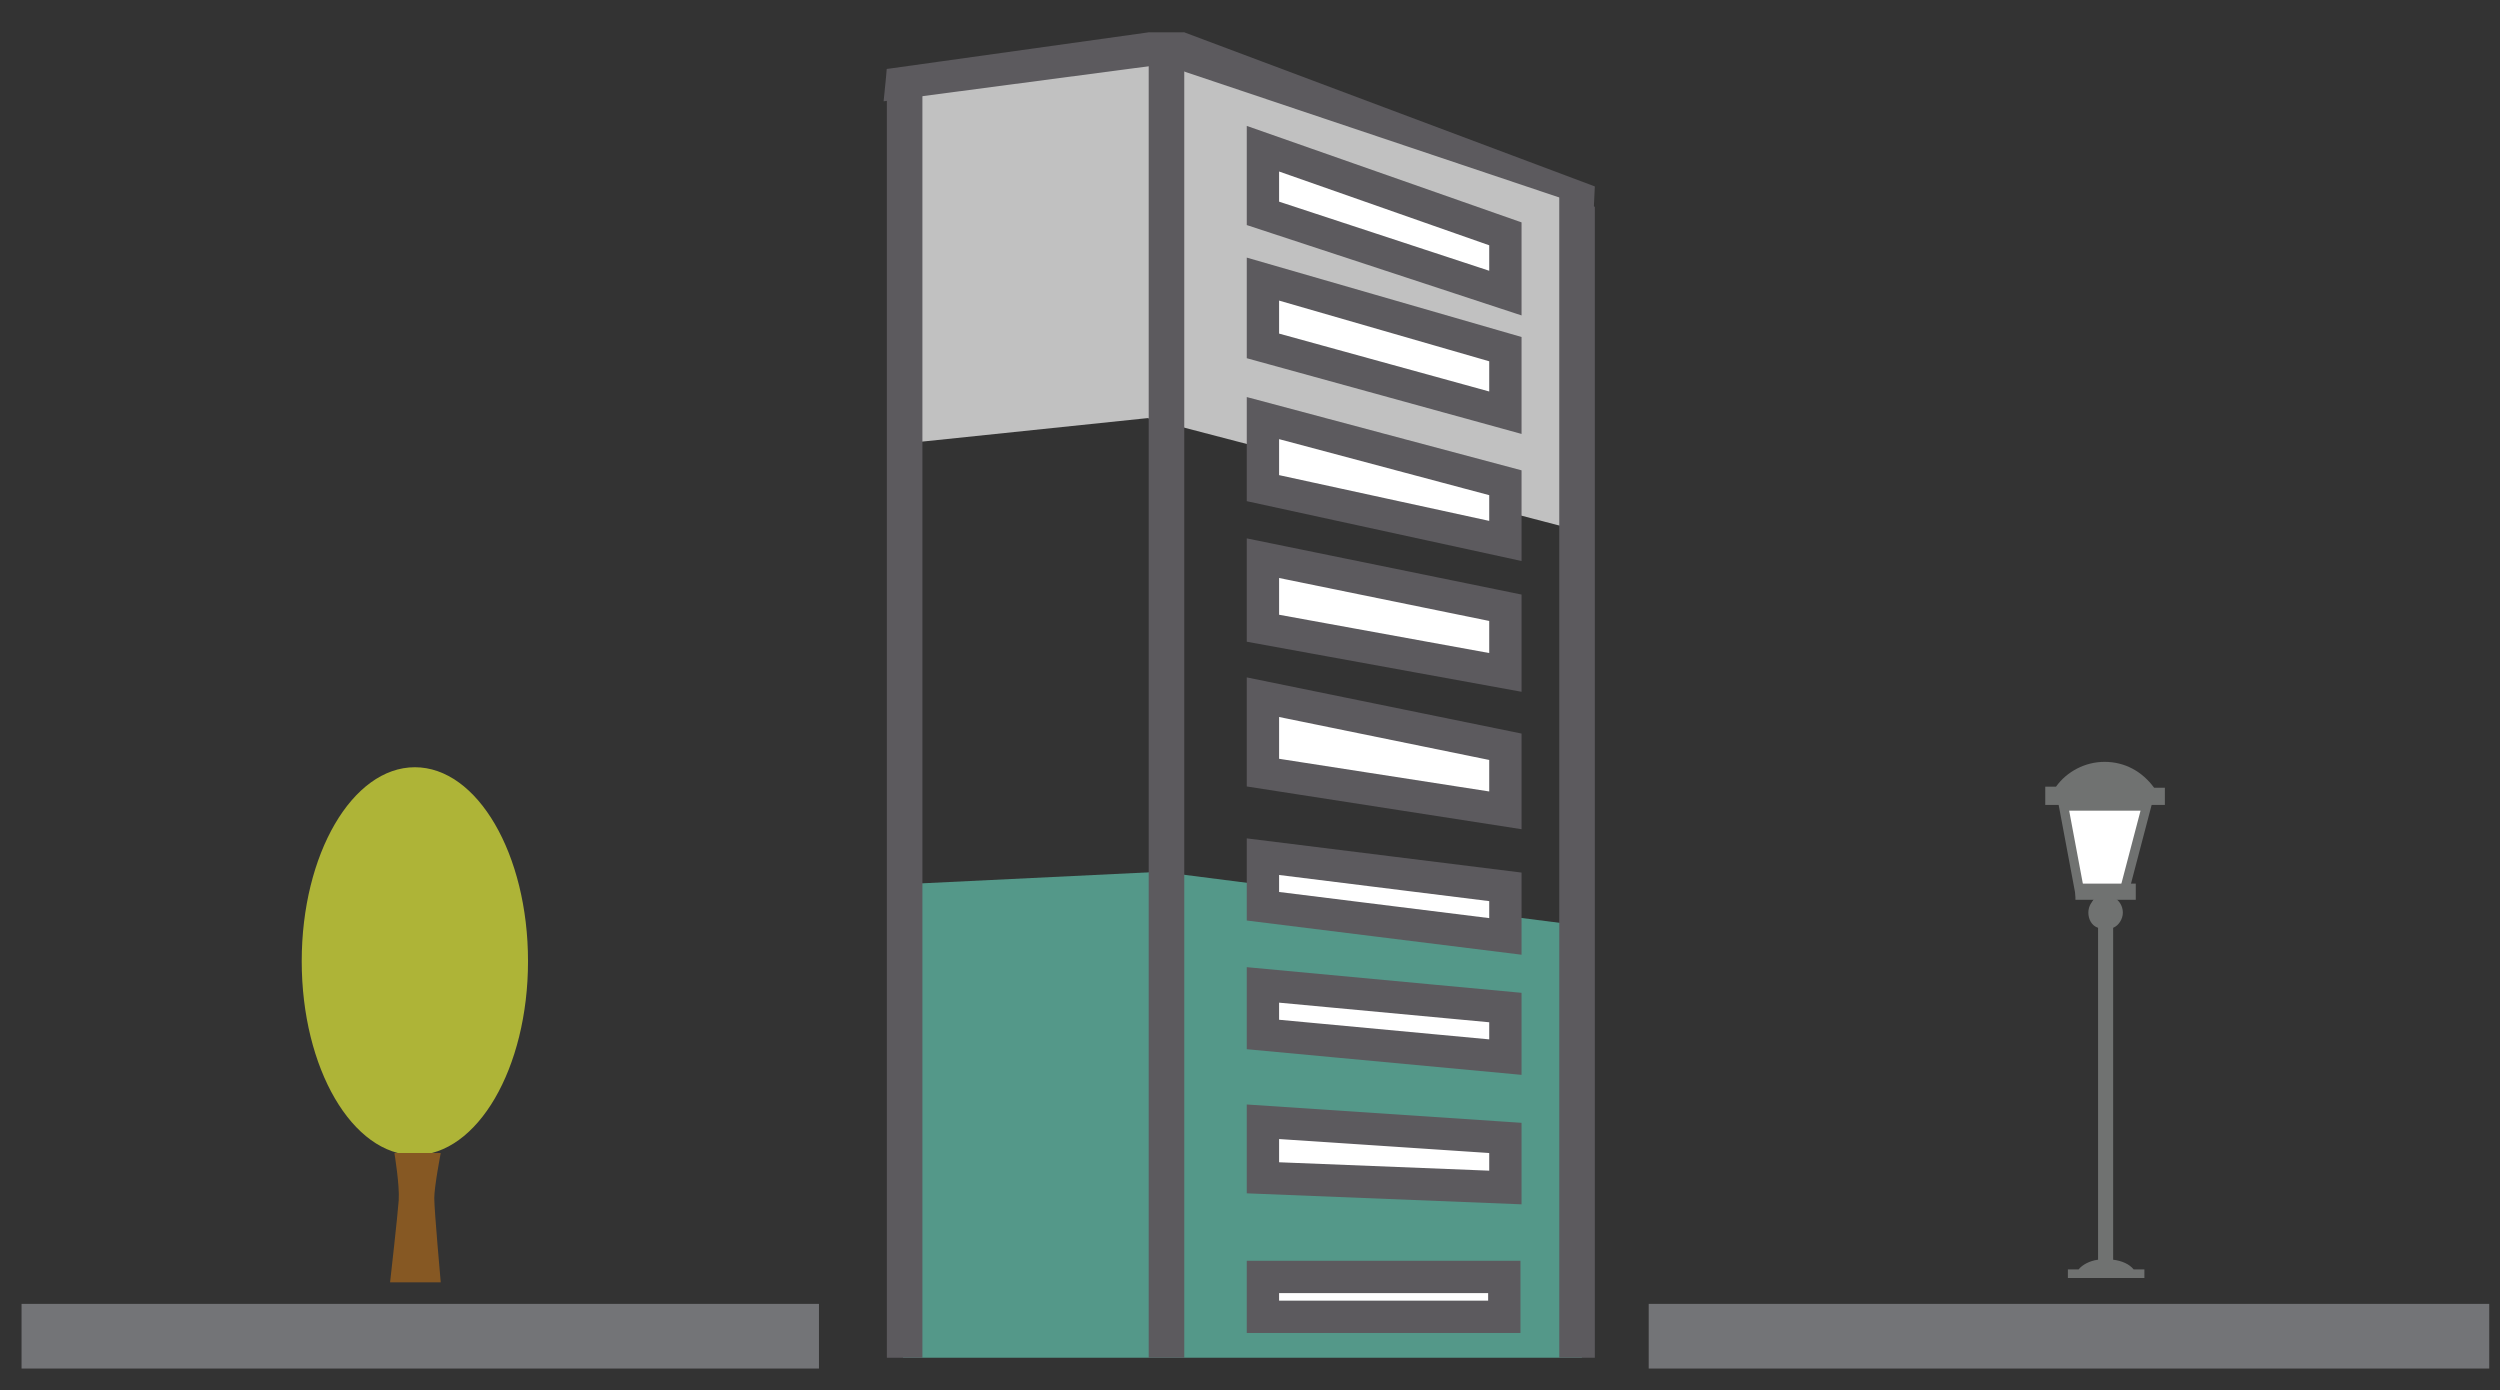 <?xml version="1.0" encoding="utf-8"?>
<!-- Generator: Adobe Illustrator 23.0.6, SVG Export Plug-In . SVG Version: 6.00 Build 0)  -->
<svg version="1.1" id="Layer_1" xmlns="http://www.w3.org/2000/svg" xmlns:xlink="http://www.w3.org/1999/xlink" x="0px" y="0px"
	 viewBox="0 0 232 129" style="enable-background:new 0 0 232 129;" xml:space="preserve">
<rect x="0" y="0" width="232" height="129" fill="#333333" stroke="none"/>
<style type="text/css">
	.st0{fill:#C1C1C1;}
	.st1{fill:#549889;}
	.st2{fill:#5C5A5E;}
	.st3{fill:#FFFFFF;stroke:#5C5A5E;stroke-width:3;stroke-miterlimit:10;}
	.st4{fill:#737477;}
	.st5{fill:#AEB437;}
	.st6{fill:#865823;}
	.st7{fill:#707271;}
	.st8{fill:#FFFFFF;stroke:#707271;stroke-width:0.861;stroke-miterlimit:10;}
</style>
<polygon class="st0" points="85.4,41 106.5,38.8 145.2,48.9 145.2,18.2 107.7,4.6 83.8,9.2 "/>
<polygon class="st1" points="85,82 107.7,80.9 145.2,85.7 146.8,126 83.8,126 "/>
<g>
	<polygon class="st2" points="82,9.4 110,5.7 106.6,3 82.3,6.4 	"/>
	<rect x="82.3" y="6.4" class="st2" width="3.3" height="119.6"/>
	<rect x="106.6" y="3" class="st2" width="3.3" height="123"/>
	<polygon class="st2" points="107.1,5.7 147.9,19.4 148,17.3 109.9,3 	"/>
	<polygon class="st2" points="144.7,17.3 144.7,126 148,126 148,19.2 	"/>
	<polygon class="st3" points="139.7,62.4 117.2,58.3 117.2,51.8 139.7,56.4 	"/>
	<polygon class="st3" points="139.7,38.3 117.2,32.1 117.2,25.9 139.7,32.4 	"/>
	<polygon class="st3" points="139.7,27.2 117.2,19.8 117.2,13.8 139.7,21.7 	"/>
	<polygon class="st3" points="139.7,50.2 117.2,45.3 117.2,38.8 139.7,44.8 	"/>
	<polygon class="st3" points="139.7,75.2 117.2,71.7 117.2,64.7 139.7,69.3 	"/>
	<polygon class="st3" points="139.7,86.9 117.2,84.1 117.2,79.5 139.7,82.3 	"/>
	<polygon class="st3" points="139.7,98.1 117.2,96 117.2,91.4 139.7,93.5 	"/>
	<polygon class="st3" points="139.7,110.2 117.2,109.3 117.2,104.1 139.7,105.6 	"/>
	<rect x="117.2" y="118.5" class="st3" width="22.4" height="3.7"/>
</g>
<rect x="2" y="121" class="st4" width="74" height="6"/>
<rect x="153" y="121" class="st4" width="78" height="6"/>
<g>
	<ellipse class="st5" cx="38.5" cy="89.2" rx="10.5" ry="18"/>
	<path class="st6" d="M36.2,119c0,0,0.7-6.2,0.8-7.6c0.1-1.4-0.4-4.4-0.4-4.4h4.3c0,0-0.6,3.1-0.6,4.2s0.6,7.8,0.6,7.8H36.2z"/>
</g>
<g>
	<path class="st7" d="M194.7,116.9V86.1c-0.6-0.2-0.9-0.8-0.9-1.4c0-0.9,0.7-1.6,1.6-1.6c0.9,0,1.6,0.7,1.6,1.6
		c0,0.6-0.4,1.2-0.9,1.4v30.8c0.8,0.1,1.5,0.4,1.9,0.9h1v0.8h-7.1v-0.8h1C193.2,117.4,193.9,117,194.7,116.9z"/>
	<g>
		<path class="st7" d="M195.3,70.7c1.9,0,3.5,0.9,4.6,2.4h1v1.6h-11.1V73h1C191.8,71.6,193.5,70.7,195.3,70.7z"/>
		<polygon class="st8" points="197.1,82.8 193,82.8 191.5,74.8 199.2,74.8 		"/>
		<rect x="192.6" y="82" class="st7" width="5.6" height="1.5"/>
		<path class="st7" d="M195.3,82.9c0.7,0,1.2,0.5,1.2,1.2c0,0.7-0.5,1.2-1.2,1.2c-0.7,0-1.2-0.5-1.2-1.2
			C194.1,83.4,194.7,82.9,195.3,82.9z"/>
	</g>
</g>
</svg>
